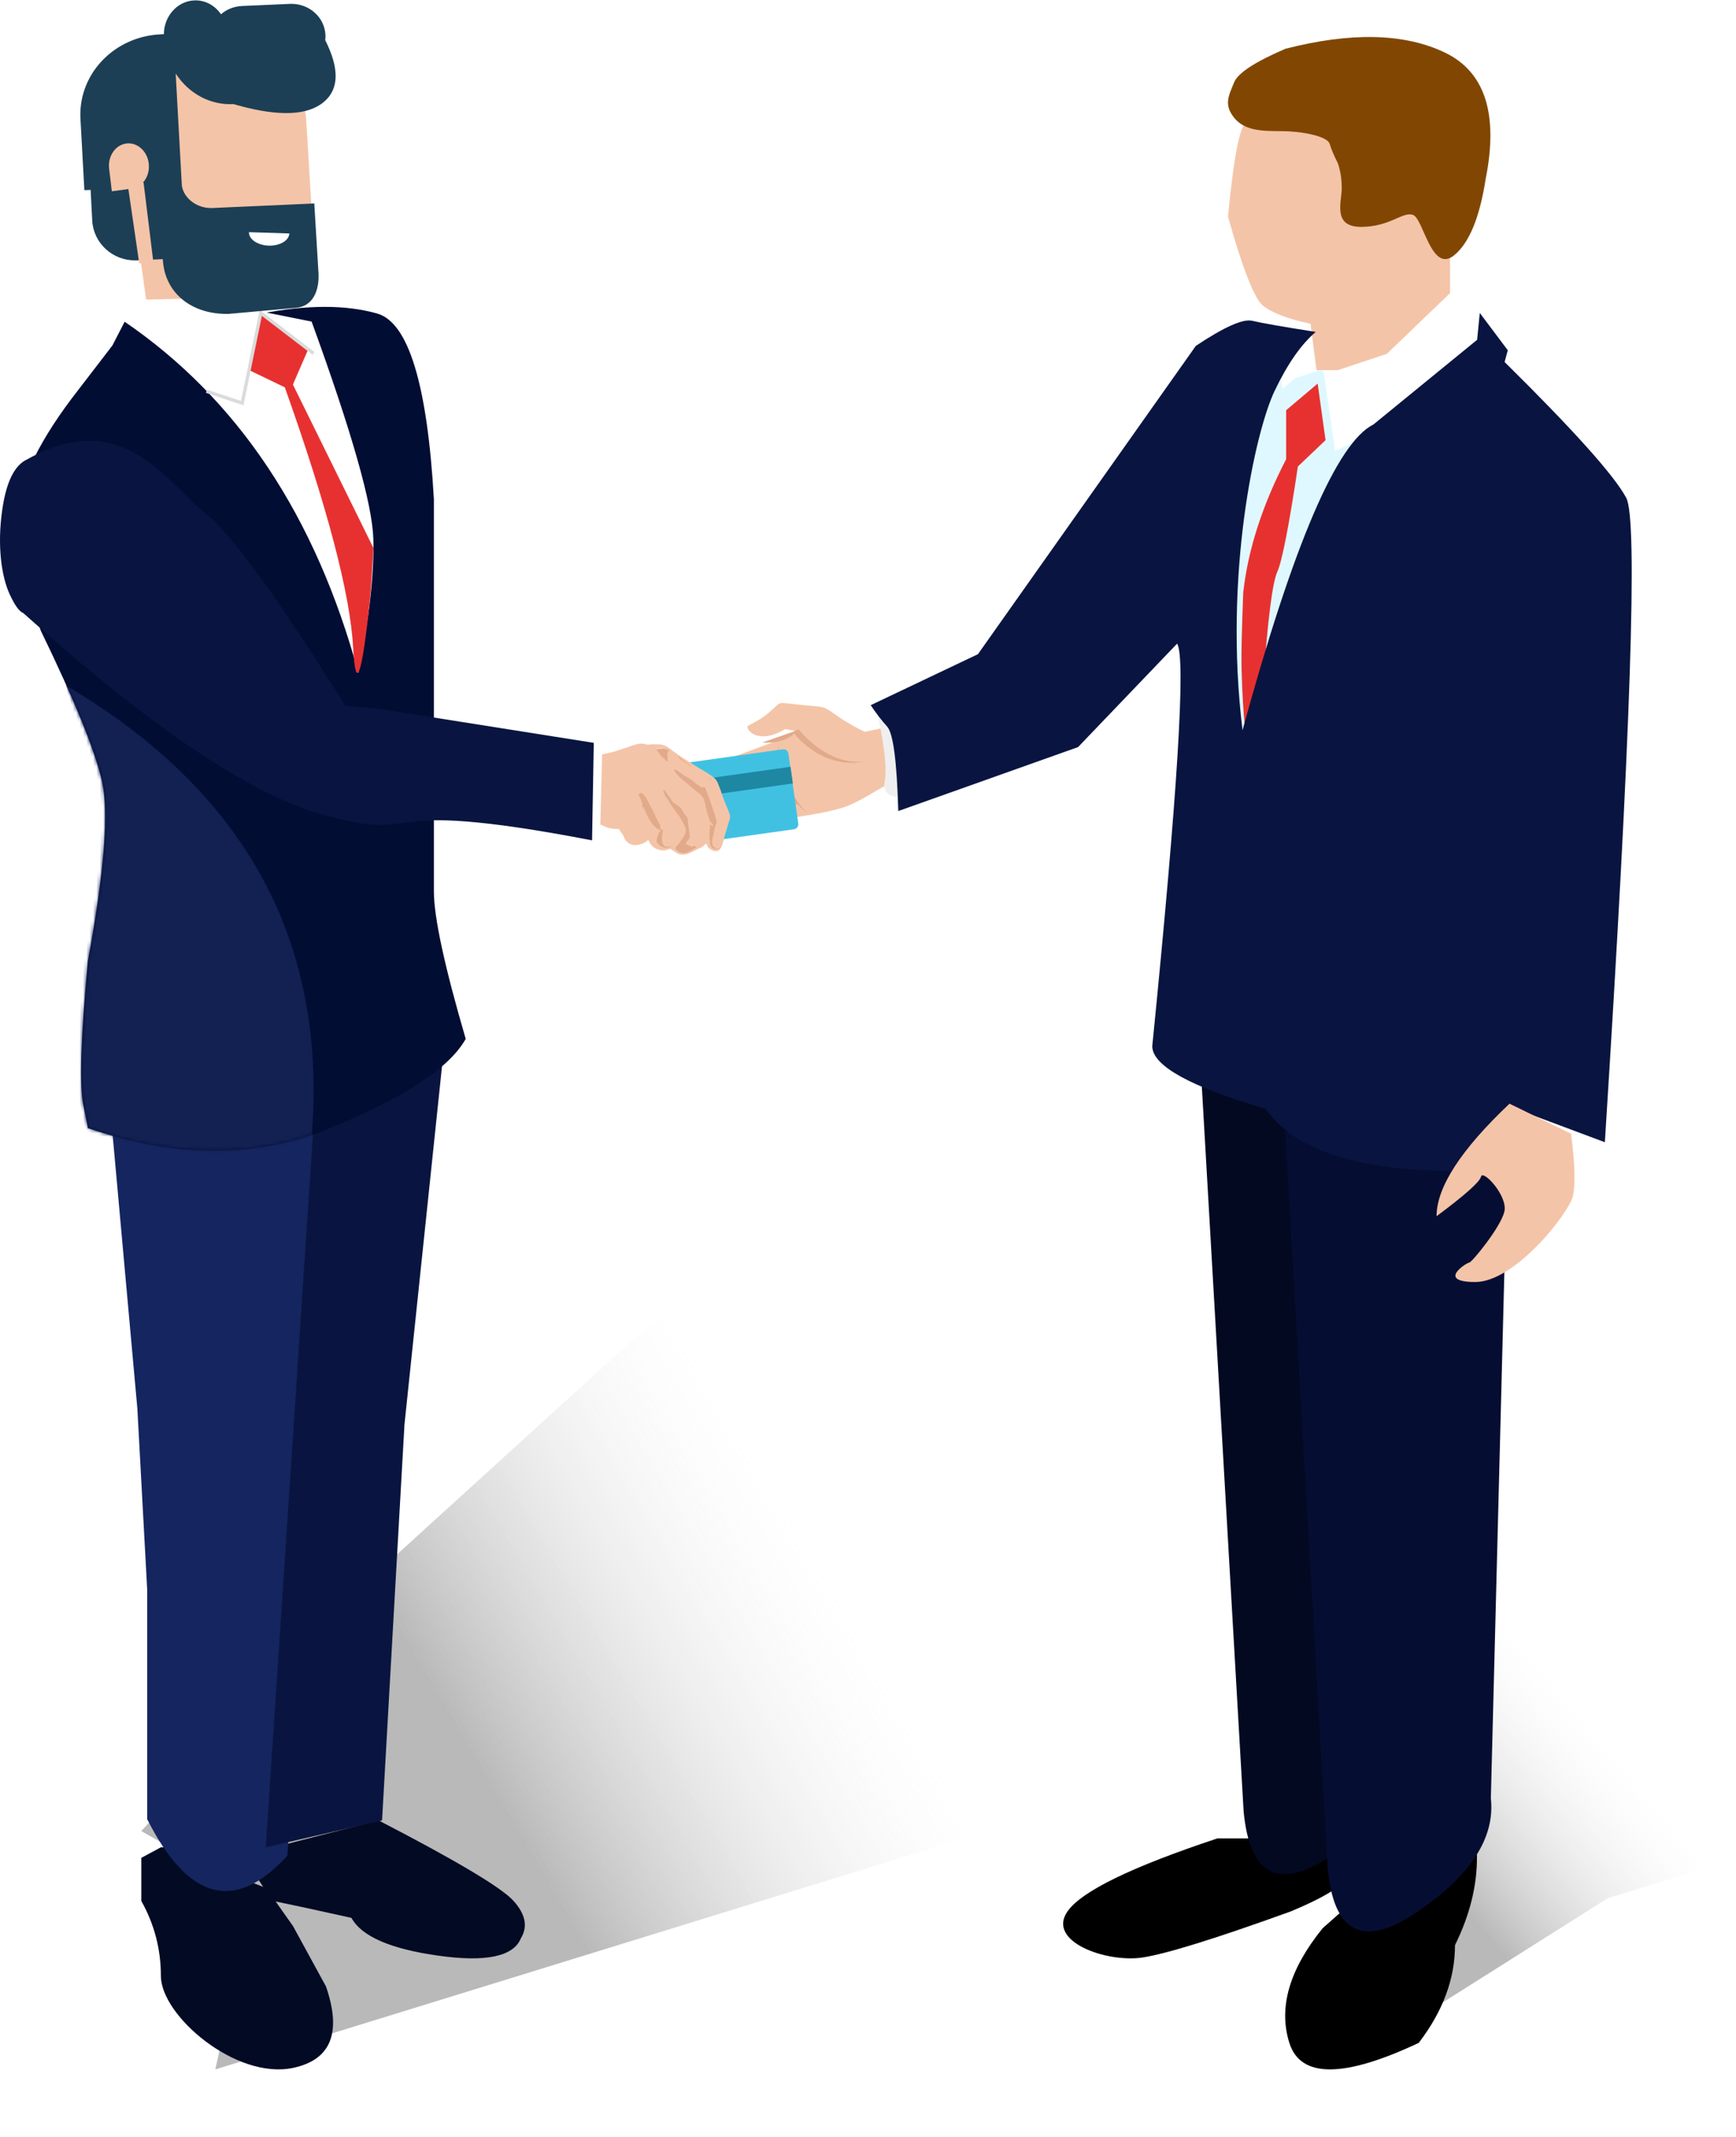 <?xml version="1.0" encoding="UTF-8"?>
<svg width="516px" height="635px" viewBox="0 0 516 635" version="1.1" xmlns="http://www.w3.org/2000/svg" xmlns:xlink="http://www.w3.org/1999/xlink">
    <title>top-customers</title>
    <defs>
        <polygon id="path-1" points="0 0.107 0.5 0.107 0.5 0.857 0 0.857"></polygon>
        <polygon id="path-3" points="0 0.072 0.562 0.072 0.562 0.893 0 0.893"></polygon>
        <linearGradient x1="47.785%" y1="41.074%" x2="19.133%" y2="62.906%" id="linearGradient-5">
            <stop stop-color="#D8D8D8" stop-opacity="0" offset="0%"></stop>
            <stop stop-color="#000000" stop-opacity="0.275" offset="100%"></stop>
        </linearGradient>
        <filter x="-15.9%" y="-17.4%" width="131.7%" height="134.9%" filterUnits="objectBoundingBox" id="filter-6">
            <feGaussianBlur stdDeviation="10" in="SourceGraphic"></feGaussianBlur>
        </filter>
        <linearGradient x1="47.785%" y1="45.509%" x2="19.133%" y2="56.494%" id="linearGradient-7">
            <stop stop-color="#D8D8D8" stop-opacity="0" offset="0%"></stop>
            <stop stop-color="#000000" stop-opacity="0.275" offset="100%"></stop>
        </linearGradient>
        <filter x="-7.0%" y="-10.9%" width="114.1%" height="121.8%" filterUnits="objectBoundingBox" id="filter-8">
            <feGaussianBlur stdDeviation="10" in="SourceGraphic"></feGaussianBlur>
        </filter>
        <path d="M20.935,245.954 C47.047,254.941 71.074,254.941 93.015,245.954 C114.956,236.967 128.373,228.136 133.264,219.462 C126.954,197.891 123.799,183.257 123.799,175.561 C123.799,167.865 123.799,159.735 123.799,151.172 L123.799,59.024 C121.841,24.897 116.221,6.518 106.938,3.887 C97.656,1.255 86.21,1.255 72.598,3.887 L40.459,0 L33.147,3.887 L28.242,13.389 L16.148,29.133 C5.383,43.479 0,55.419 0,64.952 C0,74.485 2.325,85.558 6.975,98.169 C17.066,118.963 23.133,133.916 25.177,143.03 C27.22,152.143 25.806,169.951 20.935,196.453 C18.854,218.958 18.402,233.132 19.577,238.976 C20.752,244.82 21.205,247.146 20.935,245.954 Z" id="path-9"></path>
    </defs>
    <g id="UI-DESKTOP" stroke="none" stroke-width="1" fill="none" fill-rule="evenodd">
        <g id="Illustrations" transform="translate(-158, -12416)">
            <g id="top-customers" transform="translate(158, 12411.33)">
                <g id="Group-10" transform="translate(247, 232.17) rotate(28) translate(-247, -232.17) translate(214, 201.67)">
                    <g id="Group-3" transform="translate(-0, 0)" fill="#F4C4A8">
                        <path d="M66,3.27418093e-11 L66,14.386 C57.978,21.41 51.846,26.18 51.259,26.766 C51.156,26.871 51.068,26.968 50.992,27.048 C49.234,29.022 46.919,33.737 43.66,37.992 C40.396,42.242 31.551,48.498 31.551,48.498 C31.551,48.498 20.661,58.549 17.969,60.475 C17.865,60.548 17.772,60.611 17.694,60.661 C16.581,61.358 15.674,60.861 15.259,60.24 C15.178,60.12 15.118,60 15.077,59.88 C15.02,59.715 15.002,59.555 15.025,59.422 C15.04,59.34 15.07,59.242 15.115,59.135 C15.206,58.922 15.352,58.659 15.546,58.359 C15.594,58.284 15.647,58.209 15.7,58.129 C15.755,58.052 15.81,57.971 15.868,57.889 L15.873,57.884 C15.992,57.716 16.123,57.541 16.266,57.359 C16.337,57.269 16.41,57.174 16.485,57.078 C16.561,56.983 16.639,56.888 16.717,56.788 C17.037,56.398 17.389,55.978 17.765,55.545 C18.029,55.237 18.309,54.922 18.596,54.599 C18.724,54.459 18.853,54.317 18.984,54.172 C19.064,54.082 19.145,53.994 19.228,53.904 C19.359,53.759 19.492,53.614 19.626,53.469 C20.24,52.803 20.875,52.131 21.502,51.475 C21.736,51.228 21.971,50.985 22.205,50.742 C22.872,50.052 23.52,49.394 24.106,48.799 C24.25,48.656 24.389,48.516 24.522,48.381 C25.313,47.585 25.973,46.93 26.408,46.502 C26.479,46.432 26.544,46.367 26.605,46.31 C26.693,46.22 26.766,46.15 26.824,46.095 C26.844,46.072 26.864,46.052 26.882,46.037 L26.955,45.964 L25.811,46.968 L13.4,57.841 C13.4,57.841 12.075,59.13 10.665,59.795 C9.809,60.2 8.92,60.375 8.275,59.895 C7.816,59.555 7.499,59.217 7.283,58.917 L7.283,58.915 C7.255,58.877 7.23,58.839 7.207,58.802 C7.061,58.579 6.968,58.377 6.907,58.199 C6.897,58.169 6.887,58.142 6.88,58.114 C6.872,58.087 6.864,58.059 6.859,58.034 C6.849,57.996 6.842,57.961 6.834,57.929 C6.834,57.921 6.832,57.914 6.832,57.906 C6.827,57.879 6.822,57.851 6.817,57.824 C6.809,57.761 6.804,57.706 6.804,57.664 C6.801,57.621 6.804,57.589 6.807,57.569 C6.809,57.554 6.809,57.546 6.809,57.546 C6.769,57.564 6.731,57.581 6.693,57.596 C4.285,58.632 3.306,56.923 3.024,55.905 C3.006,55.835 2.991,55.765 2.978,55.703 L2.978,55.693 C2.976,55.67 2.973,55.655 2.971,55.643 C2.943,55.48 2.943,55.312 2.968,55.142 C2.968,55.125 2.971,55.105 2.978,55.085 C2.981,55.057 2.986,55.03 2.993,55.002 C3.006,54.952 3.019,54.902 3.034,54.852 C3.049,54.8 3.066,54.75 3.084,54.697 C3.102,54.647 3.122,54.597 3.145,54.544 C3.165,54.494 3.19,54.444 3.213,54.394 C3.253,54.312 3.296,54.232 3.338,54.152 C3.361,54.112 3.386,54.072 3.412,54.032 C3.437,53.992 3.459,53.952 3.485,53.914 C3.507,53.877 3.532,53.837 3.56,53.799 C3.585,53.762 3.613,53.724 3.641,53.686 C3.666,53.651 3.694,53.614 3.719,53.579 C3.744,53.544 3.772,53.509 3.799,53.474 C3.888,53.356 3.981,53.246 4.071,53.144 C4.119,53.091 4.167,53.041 4.21,52.991 C4.474,52.701 4.691,52.506 4.731,52.468 L4.714,52.476 C4.714,52.476 5.094,52.098 5.734,51.465 C8.146,49.084 14.229,43.078 17.258,40.088 C17.314,40.033 17.369,39.978 17.425,39.926 C17.586,39.763 17.74,39.613 17.881,39.473 C18.007,39.351 18.122,39.233 18.231,39.128 L18.384,38.975 L18.646,38.718 L18.923,38.445 L19.009,38.36 C18.991,38.375 18.961,38.4 18.918,38.438 C17.999,39.215 11.693,44.576 6.756,49.049 C5.454,50.149 4.306,50.967 3.336,51.413 C2.172,51.945 1.266,51.945 0.664,51.26 C0.13,50.647 -0.016,49.979 0.001,49.394 C0.027,48.621 0.558,47.971 1.089,47.403 L4.656,43.556 L12.607,34.64 L18.986,27.484 L19.334,27.051 L19.684,26.616 L20.213,25.955 L20.215,25.953 L20.213,25.953 C18.48,26.543 15.898,27.334 15.898,27.334 C13.75,30.943 11.428,32.459 9.542,32.917 C7.008,33.532 5.255,32.241 5.744,31.543 C6.597,30.323 8.187,28.146 9.386,25.102 C10.587,22.063 10.368,21.398 11.725,20.772 C13.085,20.152 16.359,18.956 19.749,17.493 C22.472,16.317 23.127,16.094 25.479,16.342 C26.053,16.4 26.731,16.49 27.562,16.597 C30.723,17.01 34.495,17.012 36.203,16.985 L36.221,16.985 C36.787,16.977 37.122,16.965 37.122,16.965 L37.951,16.277 L37.953,16.275 L40.867,13.846 L54.402,3.27418093e-11 L66,3.27418093e-11 Z" id="Fill-1"></path>
                    </g>
                    <path d="M19.477,25.529 C19.477,25.529 19.477,25.529 19.477,25.529 L19.476,25.529 L19.475,25.529 L18.938,26.177 L18.232,27.03 L11.766,34.05 C14.101,33.014 17.504,30.943 18.954,27.312 C32.84,32.637 40.766,25.05 40.766,25.05 C31.635,31.082 19.51,25.544 19.477,25.529" id="Fill-4" fill="#E1AA8A"></path>
                    <path d="M45.125,12.958 L44.255,13.651 C44.255,13.651 46.906,14.615 48.255,16.958 C48.255,16.958 48.046,14.896 45.125,12.958" id="Fill-6" fill="#CC8A79"></path>
                    <path d="M33.627,46.332 C33.627,46.332 23.485,44.077 16.354,32.57 C16.354,32.57 17.327,35.05 19.604,37.925 L5.42,51.847 C5.42,51.847 3.4,53.599 3.648,55.002 C3.66,55.081 3.682,55.171 3.707,55.265 L20.272,38.736 C21.104,39.703 22.083,40.692 23.22,41.628 L7.487,56.896 C7.487,56.896 7.409,57.482 7.963,58.254 L24.169,42.367 C25.139,43.084 26.209,43.756 27.389,44.344 C27.389,44.344 27.683,44.506 28.189,44.738 L26.491,46.388 L27.635,45.391 C27.182,45.831 16.09,56.587 15.704,58.758 C15.663,58.984 15.751,59.29 15.939,59.57 C16.143,59.184 16.503,58.594 17.112,57.828 C18.164,56.507 28.111,46.737 29.591,45.285 C30.835,45.739 32.176,46.101 33.627,46.332" id="Fill-8" fill="#E1AA8A"></path>
                </g>
                <g id="Group-78" transform="translate(217.03, 241.666) rotate(-98) translate(-217.03, -241.666) translate(205.03, 222.635)">
                    <path d="M22.495,0 C23.327,0 24,0.686 24,1.534 L24,36.467 C24,37.314 23.327,38 22.495,38 L1.505,38 C0.673,38 3.63797881e-12,37.314 3.63797881e-12,36.467 L3.63797881e-12,1.534 C3.63797881e-12,0.686 0.673,0 1.505,0 L22.495,0 Z" id="Fill-7" fill="#41C1E2"></path>
                    <polygon id="Fill-9" fill="#1E87A2" points="13.531 38.062 18.531 38.062 18.531 0.062 13.531 0.062"></polygon>
                </g>
                <g id="Group-34" transform="translate(182.5, 242.17) scale(-1, 1) rotate(-90) translate(-182.5, -242.17) translate(166, 207.67)">
                    <path d="M5.54,23.41 C3.22,22.14 2.198,21.291 2.472,20.862 C5.375,16.33 11.332,14.407 11.572,14.113 C11.847,13.778 13.117,12.513 15.382,10.32 L19.849,9.287 L22.671,9.287 L24.983,9.704 L31.528,18.726 L31.636,27.953 L23.196,16.623 L20.654,20.862 L29.27,29.382 C26.758,31.944 25.502,33.332 25.502,33.548 C25.502,33.763 25.176,35.258 24.524,38.033 L21.5,39.152 L19.651,35.595 L16.475,37.701 C12.495,34.15 10.505,32.374 10.505,32.374 C10.505,32.374 8.327,30.536 3.973,26.859 L5.54,23.41 Z" id="Path-734" fill="#F4C4A8"></path>
                    <g id="Group-7" transform="translate(13, 65)">
                        <g id="Group-3" transform="translate(0, 0.036)">
                            <mask id="mask-2" fill="white">
                                <use xlink:href="#path-1"></use>
                            </mask>
                            <g id="Clip-2"></g>
                            <path d="M0.005,0.857 C0.002,0.671 -0.017,0.477 0.048,0.322 C0.187,0.445 0.345,0.355 0.479,0.543 C0.505,0.611 0.506,0.686 0.487,0.764 C0.326,0.795 0.166,0.827 0.005,0.857" id="Fill-1" fill="#F9E6D7" mask="url(#mask-2)"></path>
                        </g>
                        <g id="Group-6" transform="translate(0.438, 0)">
                            <mask id="mask-4" fill="white">
                                <use xlink:href="#path-3"></use>
                            </mask>
                            <g id="Clip-5"></g>
                            <path d="M0.002,0.8 C0.001,0.751 0,0.702 0,0.655 C0.175,0.232 0.361,0.2 0.559,0.53 C0.56,0.58 0.561,0.63 0.562,0.682 C0.375,0.72 0.188,0.76 0.002,0.8" id="Fill-4" fill="#FBF2EA" mask="url(#mask-4)"></path>
                        </g>
                    </g>
                    <g id="Group-10" fill="#F4C4A8">
                        <path d="M11.444,0 C11.985,0.074 12.489,0.261 12.991,0.468 L13.292,0.594 C15.11,1.358 16.934,2.106 18.814,2.696 L19.248,2.848 L20.107,3.188 C20.25,3.244 20.395,3.297 20.54,3.346 C21.082,3.527 21.605,3.743 22.081,4.068 C22.562,4.398 22.934,4.833 23.275,5.296 L23.609,5.765 C23.664,5.844 23.719,5.922 23.774,6.001 C24.163,6.556 24.519,7.133 24.864,7.718 L25.545,8.892 C26.152,9.941 26.819,10.952 27.466,11.973 L28.105,13 C29.171,14.761 30.377,16.411 31.62,18.034 C32.405,19.059 32.804,20.209 32.801,21.534 L32.803,21.882 L32.814,22.578 C32.819,23.158 32.804,23.737 32.686,24.314 C32.654,24.472 32.693,24.629 32.743,24.783 L32.816,25.012 C32.916,25.364 32.973,25.711 32.992,26.055 L33,26.356 C32.997,26.998 32.873,27.636 32.673,28.289 L32.415,29.08 L31.865,30.649 C31.776,30.911 31.69,31.175 31.611,31.441 L31.425,32.037 L30.83,33.816 C30.637,34.41 30.46,35.01 30.332,35.624 C30.18,36.353 30.016,37.079 29.847,37.804 L29.338,39.978 C29.002,41.429 28.684,42.883 28.456,44.359 C28.18,46.134 27.957,47.915 27.885,49.711 C27.855,50.451 27.858,51.192 27.873,51.933 L27.911,53.414 C27.913,53.487 27.919,53.563 27.942,53.633 C28.402,55.113 28.704,56.641 29.199,58.112 C29.509,59.033 29.886,59.929 30.166,60.862 C30.324,61.383 30.173,61.741 29.687,61.947 C29.572,61.996 29.575,62.06 29.58,62.158 C29.594,62.422 29.673,62.685 29.599,62.951 C29.568,62.975 29.534,62.984 29.499,62.987 L29.393,62.992 L27.4,63.151 L25.507,63.308 C25.518,63.416 25.528,63.524 25.535,63.632 C25.544,63.789 25.615,63.815 25.698,63.812 L25.828,63.798 L30.078,63.464 C30.046,63.519 30.001,63.531 29.953,63.533 L29.857,63.534 C28.012,63.677 26.17,63.844 24.323,63.956 C23.387,64.013 22.9,64.756 22.513,65.655 L22.371,65.999 L21.981,67.01 L21.853,67.316 L21.763,67.513 L21.669,67.704 C21.653,67.736 21.637,67.767 21.62,67.797 L21.518,67.976 L21.408,68.144 C21.39,68.172 21.37,68.198 21.351,68.225 L21.23,68.376 C20.417,69.318 19.045,69.422 16.04,67.061 L14.008,61.383 C14.061,60.281 14.184,59.183 14.196,58.084 C14.197,57.991 14.193,57.895 14.185,57.798 C14.094,59.098 14.015,60.399 13.94,61.7 L13.817,63.858 C13.797,64.123 13.763,64.208 13.585,64.247 L13.444,64.268 L12.012,64.384 L11.909,64.386 C11.828,64.38 11.809,64.343 11.81,64.229 L11.815,64.087 C11.853,63.333 11.887,62.579 11.933,61.826 L12.217,57.333 C12.263,56.56 12.35,55.792 12.449,55.026 L12.654,53.494 C12.754,52.745 12.811,51.993 12.787,51.237 C12.783,51.081 12.774,50.912 12.824,50.77 C12.924,50.483 12.855,50.261 12.71,50.035 L12.644,49.937 C11.873,48.864 11.397,47.648 10.95,46.412 L10.652,45.588 C10.122,44.121 9.799,42.608 9.492,41.087 C9.445,40.858 9.412,40.622 9.399,40.387 L9.394,40.153 C9.4,39.603 9.24,39.114 9.004,38.63 C8.562,37.727 8.135,36.815 7.886,35.827 C7.668,34.963 7.621,34.081 7.616,33.195 C7.616,33.056 7.593,32.977 7.47,32.912 C6.86,32.587 6.299,32.179 5.75,31.756 C5.618,31.654 5.483,31.577 5.322,31.548 C4.053,31.314 2.674,29.633 2.845,27.943 C2.969,26.698 3.345,25.607 4.077,24.656 L4.268,24.421 C4.367,24.305 4.348,24.265 4.278,24.231 L4.193,24.196 C2.798,23.643 1.867,22.62 1.446,21.139 C1.165,20.151 1.173,19.158 1.643,18.208 C1.774,17.942 1.679,17.683 1.531,17.451 L0.801,16.339 C0.681,16.152 0.564,15.964 0.451,15.773 C0.179,15.31 0.039,14.82 0.007,14.315 L0,14.075 C0.001,13.793 0.033,13.506 0.094,13.217 C0.211,12.658 0.407,12.135 0.656,11.627 L0.812,11.324 C1.308,10.399 1.732,9.432 2.201,8.492 C2.39,8.113 2.661,7.8 2.948,7.491 L3.296,7.119 L2.78,6.846 C2.693,6.802 2.607,6.76 2.519,6.722 C2.248,6.603 2.024,6.424 1.85,6.188 C1.394,5.566 0.98,4.92 1.049,4.085 C1.093,3.55 1.3,3.112 1.806,2.884 C1.937,2.869 2.046,2.815 2.121,2.697 C2.703,2.377 3.319,2.166 3.953,2.003 L4.272,1.926 C5.024,1.751 5.767,1.538 6.507,1.317 L7.988,0.872 C8.736,0.65 9.475,0.391 10.23,0.19 L10.799,0.052 L11.444,0 Z M12.061,0.921 C11.503,0.796 10.944,0.781 10.382,0.83 L10.101,0.859 C10.04,0.867 9.977,0.875 9.92,0.905 C9.371,1.196 8.787,1.377 8.197,1.539 L7.489,1.73 L5.545,2.285 C4.75,2.512 3.956,2.746 3.173,3.018 C2.442,3.111 2.051,3.595 2.103,4.359 C2.131,4.766 2.199,5.17 2.426,5.513 C2.755,6.007 3.409,3.587 3.953,3.66 C4.897,3.787 7.379,3.218 9.069,3.261 C10.471,3.297 12.077,3.933 12.449,4.085 C12.952,4.29 14.082,4.835 14.605,4.978 C15.72,5.287 15.991,5.939 17.12,6.188 C17.545,6.281 18.189,7.459 18.527,7.718 L18.863,7.978 C19.295,8.31 18.535,9.564 18.863,10 L19.026,10.218 C19.35,10.657 19.667,11.103 20.021,11.516 C20.561,12.146 21.089,12.785 21.613,13.429 L23.177,15.367 C23.451,15.707 23.759,16.011 24.11,16.268 L24.22,16.343 C24.293,16.401 24.344,16.478 24.238,16.607 C24.18,16.619 24.132,16.598 24.086,16.571 L24.039,16.544 C23.232,16.058 22.48,15.486 21.735,14.905 C20.554,13.984 19.521,12.908 18.523,11.795 L17.674,10.834 C17.533,10.673 17.392,10.513 17.251,10.352 C17.062,10.137 16.851,9.962 16.609,9.822 C16.275,9.629 15.946,9.657 15.621,9.845 C15.272,10.048 15.018,10.354 14.774,10.673 L14.714,10.764 C14.674,10.826 14.626,10.879 14.537,10.853 C14.42,10.819 14.396,10.69 14.377,10.584 C14.265,9.987 14.459,9.48 14.817,9.024 L14.907,8.937 C14.922,8.922 14.934,8.905 14.942,8.884 L14.899,8.867 L14.751,8.825 L14.529,8.776 L14.24,8.72 L13.697,8.624 L12.808,8.482 L11.784,8.33 L10.125,8.103 L8.757,7.934 L7.756,7.822 L7.098,7.758 C7.03,7.752 6.965,7.746 6.901,7.741 C6.263,7.655 5.646,7.713 5.061,8.009 C4.843,8.132 4.604,8.206 4.385,8.329 C3.723,8.699 3.402,9.248 3.433,9.993 L3.446,10.168 C3.492,10.59 2.846,11.07 2.764,10.795 L2.736,10.697 C2.719,10.649 2.694,10.608 2.641,10.596 C2.572,10.581 2.54,10.625 2.516,10.676 L2.48,10.75 C2.388,10.913 1.991,11.654 1.29,12.974 C0.957,13.593 6.003,11.423 9.121,11.973 C11.133,12.329 11.508,15.45 11.911,15.717 C12.234,15.931 12.485,16.233 12.792,16.472 C13.639,17.129 14.523,17.729 15.41,18.325 C16.326,18.941 17.215,19.603 18.183,20.134 L18.406,20.248 C18.443,20.268 18.479,20.289 18.513,20.313 C18.569,20.351 18.614,20.4 18.527,20.458 C17.948,20.406 17.392,20.252 16.875,19.981 C15.853,19.446 14.849,18.875 13.861,18.275 C13.478,18.043 13.085,17.828 12.69,17.62 L11.499,17.003 C11.26,16.879 11.023,16.755 10.813,16.582 C10.725,16.508 10.626,16.463 10.523,16.425 C5.77,16.884 3.296,17.274 3.104,17.596 C2.321,19.024 2.269,20.363 3.212,21.682 C3.381,21.919 3.588,22.128 3.809,22.31 C4.112,22.56 4.489,22.615 4.847,22.512 L5.139,22.434 L5.726,22.291 C6.018,22.215 6.308,22.127 6.584,21.992 C6.706,21.933 6.82,21.877 6.92,21.78 C7.082,21.623 7.258,21.479 7.481,21.423 C7.631,21.385 7.766,21.395 7.813,21.593 C7.96,22.215 8.308,22.716 8.745,23.141 C9.42,23.797 10.147,24.386 10.969,24.841 L11.907,25.364 C12.221,25.536 12.538,25.703 12.861,25.858 C13.231,26.035 13.617,26.166 13.999,26.309 L14.423,26.474 L14.517,26.506 C14.591,26.539 14.646,26.591 14.605,26.722 C14.545,26.913 14.405,26.93 14.239,26.884 C13.905,26.792 13.59,26.633 13.245,26.583 C13,26.511 12.758,26.43 12.519,26.341 L12.164,26.201 C11.148,25.784 10.111,25.436 9.069,25.098 C8.9,25.043 8.733,24.979 8.572,24.901 C7.583,24.427 6.104,24.697 5.331,25.49 L5.224,25.619 L5.033,25.898 C4.966,25.988 4.892,26.072 4.795,26.135 C4.663,26.213 4.565,26.321 4.494,26.447 C4.481,26.576 4.497,26.704 4.55,26.833 L4.598,26.929 C4.656,27.034 4.688,27.149 4.713,27.26 L4.736,27.366 L4.753,27.246 C4.789,27.045 4.866,26.853 5.019,26.697 C5.163,26.547 5.302,26.552 5.401,26.73 C5.722,27.312 6.195,27.727 6.692,28.114 L7.12,28.443 C7.192,28.498 7.263,28.553 7.333,28.608 C7.391,28.654 7.56,28.486 7.77,28.239 L8.107,27.826 L8.454,27.395 C8.713,27.079 8.934,26.837 9.004,26.884 C9.438,27.175 9.767,27.66 10.069,28.188 L10.623,29.194 C11.034,29.916 11.486,30.544 12.186,30.69 C12.595,30.775 12.967,30.919 13.311,31.168 C14.53,32.054 15.909,32.59 17.29,33.136 C18.024,33.425 18.721,33.451 19.472,33.268 C19.869,33.171 20.209,33.024 20.511,32.753 C20.925,32.383 21.315,31.987 21.649,31.539 C22.054,30.996 22.235,30.382 22.165,29.689 L22.147,29.491 L22.142,29.345 C22.146,29.181 22.2,29.139 22.361,29.165 L22.503,29.196 L22.691,29.246 C22.943,29.317 22.955,29.273 22.882,29.181 L22.802,29.092 L22.649,28.933 C22.48,28.749 22.36,28.56 22.735,28.555 C23.314,28.548 23.9,28.489 24.466,28.362 C25.033,28.235 25.418,27.619 25.38,27.015 C25.326,26.165 25.002,25.426 24.56,24.737 L24.408,24.509 C24.324,24.387 24.237,24.264 24.173,24.129 C24.075,23.924 24.104,23.855 24.323,23.827 C24.785,23.769 25.246,23.743 25.711,23.818 C26.093,23.879 26.477,23.905 26.864,23.895 L27.154,23.88 C27.311,23.869 27.499,23.87 27.705,23.878 L28.138,23.902 L28.834,23.946 C29.618,23.991 30.393,23.993 30.728,23.719 L30.478,23.332 L30.399,23.178 C30.281,22.684 30.038,22.25 29.788,21.819 L29.697,21.673 C29.654,21.599 29.621,21.52 29.631,21.424 C29.701,21.319 29.765,21.338 29.823,21.379 L29.918,21.457 C30.226,21.663 30.527,21.878 30.813,22.116 L31.093,22.362 C31.338,22.589 31.395,22.58 31.473,22.252 C31.724,21.196 31.706,20.163 31.272,19.174 L31.164,18.947 C31.101,18.824 31.057,18.695 31.011,18.566 L30.369,17.557 C30.153,17.223 29.932,16.892 29.695,16.573 C29.634,16.49 29.568,16.411 29.512,16.325 L29.436,16.191 C29.328,15.976 29.194,15.781 29.039,15.605 C28.183,14.638 27.425,13.593 26.7,12.522 L26.295,11.921 C26.241,11.817 26.17,11.726 26.088,11.644 C25.256,10.46 24.465,9.247 23.693,8.02 L23.37,7.491 L22.743,6.42 C22.622,6.216 22.514,6.006 22.431,5.78 C22.229,5.224 21.594,5.001 21.154,5.419 C21.024,5.543 20.875,5.645 20.748,5.775 L20.677,5.848 C20.638,5.881 20.596,5.902 20.546,5.876 C20.455,5.828 20.476,5.717 20.487,5.625 C20.514,5.405 18.812,5.192 18.863,4.978 C18.976,4.504 20.418,3.939 19.954,3.881 C19.398,3.813 18.889,3.619 18.391,3.383 L18.144,3.261 C17.945,3.162 17.746,3.066 17.539,2.99 L17.33,2.922 C16.925,2.806 16.539,2.642 16.158,2.467 L15.397,2.113 C15.269,2.056 15.141,2 15.012,1.947 L14.183,1.61 C13.49,1.336 12.791,1.083 12.061,0.921 Z M25.729,26.892 C25.628,26.965 25.607,27.047 25.644,27.159 C25.657,27.199 25.714,27.271 25.804,27.367 L25.962,27.529 L26.271,27.825 L27.594,29.046 L26.938,28.213 L26.198,27.266 L26.052,27.087 L25.899,26.912 C25.858,26.865 25.814,26.831 25.729,26.892 Z" id="Shape"></path>
                    </g>
                    <g id="Group-33" transform="translate(0.5, 0.5)">
                        <path d="M29.684,22.981 C29.591,23.532 29.1,23.878 28.582,23.951 C27.888,24.048 27.199,23.948 26.51,23.875 C26.141,23.835 25.783,23.92 25.394,23.923 C25.51,24.255 25.729,24.495 25.9,24.76 C26.344,25.447 26.649,26.179 26.677,27.009 C26.694,27.532 26.184,28.187 25.654,28.274 C25.153,28.355 24.644,28.391 24.14,28.437 C23.641,28.481 23.132,28.371 22.638,28.253 C22.222,28.153 21.807,28.045 21.398,27.924 C21.177,27.859 21.132,27.926 21.165,28.134 C21.247,28.676 21.199,29.2 20.953,29.703 C20.78,30.056 20.53,30.346 20.266,30.624 C20.027,30.874 19.767,31.107 19.518,31.348 C19.139,31.719 18.67,31.816 18.184,31.879 C18.015,31.902 17.853,31.944 17.688,31.978 C17.357,32.045 17.057,31.946 16.749,31.84 C15.51,31.41 14.271,30.98 13.14,30.301 C12.834,30.116 12.536,29.922 12.243,29.72 C11.994,29.548 11.717,29.458 11.428,29.397 C10.424,29.182 9.426,28.947 8.483,28.528 C7.697,28.178 6.971,27.731 6.285,27.213 C5.793,26.841 5.312,26.459 4.886,26.009 C4.767,25.883 4.683,25.736 4.614,25.582 C4.526,25.388 4.434,25.419 4.318,25.549 C4.115,25.775 4.06,26.049 4.057,26.411 C3.81,25.802 3.495,25.273 3.891,24.675 C4.164,24.467 4.282,24.13 4.555,23.911 C4.934,23.606 5.351,23.426 5.823,23.33 C6.121,23.268 6.421,23.248 6.721,23.21 C6.989,23.177 7.245,23.224 7.477,23.337 C8.258,23.722 9.111,23.894 9.92,24.196 C10.72,24.495 11.52,24.793 12.321,25.089 C12.353,25.101 12.391,25.093 12.427,25.094 C12.837,25.244 13.244,25.4 13.662,25.528 C13.73,25.549 13.798,25.601 13.867,25.575 C14.385,25.384 14.847,25.613 15.32,25.761 C15.962,25.961 16.565,26.256 17.169,26.547 C17.358,26.639 17.476,26.649 17.557,26.423 C17.609,26.278 17.726,26.173 17.726,25.986 C17.725,25.664 17.577,25.468 17.347,25.269 C16.63,24.648 15.812,24.196 14.975,23.768 C13.598,23.064 12.229,22.342 10.833,21.676 C9.994,21.274 9.151,20.884 8.34,20.426 C8.235,20.366 8.127,20.342 8.006,20.364 C7.491,20.458 7.108,20.243 6.86,19.809 C6.722,19.569 6.571,19.523 6.317,19.584 C5.533,19.771 4.737,19.859 3.928,19.829 C3.305,19.807 2.758,19.58 2.25,19.254 C1.842,18.992 1.794,18.546 1.792,18.109 C1.791,17.887 1.821,17.665 1.818,17.44 C1.814,17.049 2.02,16.722 2.176,16.382 C2.594,15.684 3.175,15.159 3.879,14.762 C4.126,14.623 4.356,14.459 4.644,14.398 C4.974,14.327 5.091,14.368 5.226,14.678 C5.265,14.768 5.306,14.858 5.358,14.977 C5.463,14.827 5.563,14.7 5.646,14.564 C5.886,14.169 6.246,14.069 6.678,14.112 C7.408,14.184 8.073,14.451 8.727,14.767 C9.084,14.94 9.434,15.127 9.804,15.281 C10.232,15.458 10.613,15.756 11.04,15.959 C12.666,16.733 14.194,17.691 15.785,18.531 C16.401,18.856 17.059,19.033 17.732,19.174 C18.035,19.146 18.33,19.231 18.671,19.266 C18.513,19.034 18.378,18.837 18.171,18.71 C17.31,18.179 16.595,17.434 15.701,16.956 C15.059,16.612 14.688,16.042 14.282,15.491 C14.027,15.145 13.768,14.801 13.528,14.445 C13.344,14.173 13.122,13.952 12.816,13.813 C12.004,13.445 11.273,12.948 10.583,12.387 C10.438,12.269 10.276,12.219 10.094,12.193 C8.971,12.034 7.839,11.943 6.719,11.748 C6.145,11.649 5.557,11.537 4.962,11.591 C4.581,11.626 4.236,11.726 3.945,12.01 C3.676,12.271 3.342,12.455 3.015,12.64 C2.77,12.779 2.698,12.768 2.562,12.521 C2.252,11.955 1.991,11.364 1.771,10.757 C1.736,10.657 1.127,10.982 1.225,10.896 C1.319,10.812 1.656,10.018 1.771,10.049 C1.823,10.063 1.771,9.603 1.818,9.627 C1.856,9.696 1.751,9.732 1.818,9.713 C1.915,9.686 2.109,9.049 2.122,8.985 C2.244,8.384 2.444,9.201 2.494,8.599 C2.537,8.076 2.871,7.751 3.263,7.47 C3.533,7.276 3.836,7.148 4.15,7.047 C4.778,6.876 5.407,6.71 6.068,6.79 C6.751,6.715 7.414,6.876 8.08,6.975 C9.521,7.191 10.967,7.358 12.411,7.549 C13.041,7.633 13.679,7.685 14.337,7.895 C14.007,8.104 14.922,8.013 14.808,8.374 C15.112,7.944 14.358,9.046 14.808,8.802 C15.144,8.62 15.474,8.604 15.827,8.781 C16.223,8.981 16.484,9.32 16.779,9.627 C17.513,10.39 18.199,11.198 18.957,11.943 C20.283,13.245 21.73,14.375 23.318,15.33 C23.371,15.362 23.421,15.4 23.473,15.434 C23.804,15.502 24.08,15.68 24.349,15.871 C24.4,15.908 24.442,15.956 24.49,15.996 C24.539,16.037 24.594,16.081 24.658,16.044 C24.742,15.997 24.707,15.918 24.686,15.851 C24.606,15.594 24.502,15.346 24.345,15.123 C23.872,14.448 23.384,13.783 22.932,13.092 C22.589,12.567 22.251,12.038 22.01,11.455 C21.95,11.312 21.864,11.189 21.76,11.076 C21.303,10.582 20.88,10.06 20.458,9.536 C20.373,9.432 20.293,9.324 20.226,9.207 C20.093,8.976 19.964,8.756 19.729,8.592 C19.45,8.396 19.419,8.062 19.43,7.739 C19.453,7.06 19.449,7.071 18.833,6.825 C18.003,6.492 17.158,6.195 16.37,5.764 C16.21,5.676 16.042,5.621 15.86,5.615 C15.769,5.613 15.678,5.599 15.599,5.556 C14.886,5.164 14.087,5.01 13.327,4.751 C12.065,4.32 10.786,3.943 9.508,3.564 C9.345,3.516 9.197,3.523 9.04,3.586 C8.038,3.987 7.002,4.254 5.933,4.392 C5.541,4.443 5.172,4.593 4.79,4.687 C4.18,4.835 3.568,4.954 2.934,4.887 C2.217,4.812 1.688,4.455 1.385,3.8 C1.208,3.421 1.15,3.013 1.426,2.652 C1.633,2.383 1.951,2.267 2.268,2.171 C2.826,2.052 3.342,1.8 3.893,1.654 C5.163,1.318 6.429,0.966 7.695,0.616 C8.131,0.496 8.553,0.342 8.968,0.152 C9.37,-0.032 9.825,-0.003 10.26,0.009 C11.356,0.039 12.363,0.428 13.377,0.799 C14.108,1.067 14.798,1.43 15.525,1.696 C16.513,2.058 17.477,2.477 18.459,2.854 C18.648,2.926 18.846,2.976 19.056,2.981 C19.318,2.988 19.552,3.076 19.674,3.334 C19.735,3.462 19.898,3.476 19.942,3.648 C19.998,3.866 19.947,4.051 19.899,4.247 C19.84,4.488 19.775,4.727 19.752,5.043 C19.972,4.812 20.176,4.661 20.366,4.494 C20.841,4.073 21.511,4.325 21.716,4.84 C21.996,5.546 22.425,6.165 22.825,6.798 C23.449,7.787 24.125,8.744 24.781,9.713 C24.991,10.023 25.206,10.33 25.419,10.639 C25.49,10.717 25.525,10.82 25.6,10.896 C26.192,11.832 26.862,12.713 27.508,13.611 C27.879,14.124 28.28,14.616 28.77,15.026 C29.122,15.518 29.504,15.995 29.813,16.513 C29.981,16.796 30.256,17.004 30.348,17.333 C30.449,17.767 30.343,17.966 29.925,18.098 C29.463,18.244 28.987,18.169 28.517,18.163 C28.162,18.159 27.806,18.148 27.45,18.131 C27.381,18.128 27.291,18.119 27.26,18.194 C27.225,18.279 27.315,18.318 27.366,18.358 C27.893,18.777 28.305,19.308 28.764,19.793 C28.857,19.89 28.926,20.005 28.948,20.143 C29.143,20.577 29.445,20.955 29.618,21.403 C29.67,21.535 29.727,21.665 29.724,21.809 C29.749,22.201 29.753,22.583 29.684,22.981 Z" id="Fill-15" fill="#F4C4A8"></path>
                        <path d="M2.268,2.171 C2.12,2.25 1.972,2.328 1.826,2.408 C1.258,2.721 1.2,3.095 1.416,3.681 C1.676,4.39 2.229,4.753 2.989,4.82 C3.743,4.887 4.462,4.719 5.166,4.509 C5.614,4.375 6.067,4.302 6.52,4.225 C7.393,4.078 8.234,3.833 9.052,3.5 C9.202,3.44 9.334,3.433 9.487,3.48 C10.754,3.876 12.028,4.25 13.288,4.668 C14.064,4.925 14.838,5.196 15.61,5.458 C16.885,5.889 18.063,6.553 19.352,6.931 C19.52,6.981 19.554,7.052 19.533,7.219 C19.502,7.456 19.503,7.699 19.508,7.939 C19.515,8.277 19.648,8.544 19.98,8.681 C20.019,8.697 20.071,8.724 20.083,8.758 C20.331,9.423 20.845,9.896 21.286,10.418 C21.706,10.916 22.083,11.425 22.372,12.022 C22.757,12.818 23.305,13.523 23.811,14.25 C24.165,14.761 24.601,15.225 24.763,15.853 C24.789,15.954 24.869,16.065 24.74,16.134 C24.627,16.193 24.526,16.15 24.437,16.045 C24.18,15.743 23.781,15.661 23.474,15.434 C23.56,15.347 23.471,15.301 23.421,15.268 C22.487,14.648 21.892,13.704 21.186,12.872 C20.235,11.753 19.234,10.674 18.346,9.501 C17.926,8.945 17.499,8.396 16.957,7.95 C16.347,7.449 15.675,7.112 14.887,6.967 C13.422,6.697 11.981,6.311 10.557,5.884 C9.914,5.69 9.291,5.364 8.752,4.919 C8.54,4.744 8.306,4.596 8.084,4.368 C8.008,4.665 8.143,4.872 8.266,5.08 C8.327,5.183 8.497,5.268 8.442,5.38 C8.389,5.483 8.213,5.434 8.092,5.444 C7.441,5.498 6.79,5.546 6.14,5.597 C5.259,5.667 4.383,5.592 3.509,5.508 C3.192,5.477 2.872,5.478 2.559,5.395 C1.559,5.131 1.288,4.605 1.149,3.735 C1.099,3.418 1.122,3.106 1.259,2.816 C1.458,2.392 1.832,2.229 2.268,2.171" id="Fill-17" fill="#E1AA8A"></path>
                        <path d="M2.261,10.488 C2.226,10.482 2.191,10.477 2.155,10.471 C1.798,10.41 1.736,10.47 1.857,10.796 C2.08,11.391 2.342,11.969 2.639,12.531 C2.724,12.691 2.801,12.7 2.948,12.606 C3.338,12.355 3.726,12.109 4.082,11.802 C4.436,11.497 4.917,11.458 5.357,11.51 C6.996,11.702 8.625,11.975 10.269,12.141 C10.526,12.167 10.7,12.365 10.874,12.516 C11.494,13.057 12.206,13.445 12.936,13.796 C13.341,13.991 13.529,14.352 13.774,14.673 C14.197,15.226 14.599,15.795 15.015,16.354 C15.279,16.711 15.703,16.853 16.053,17.086 C16.59,17.442 17.074,17.864 17.597,18.236 C17.756,18.35 17.913,18.469 18.085,18.563 C18.407,18.74 18.595,19.039 18.801,19.339 C18.439,19.279 18.075,19.295 17.732,19.174 C17.465,18.948 17.13,18.84 16.837,18.657 C15.566,17.868 14.324,17.034 13.081,16.201 C12.601,15.879 12.099,15.573 11.678,15.182 C10.825,14.391 9.785,13.92 8.791,13.368 C8.433,13.169 8.046,13.023 7.685,12.83 C7.084,12.506 6.484,12.611 5.869,12.775 C5.059,12.992 4.443,13.532 3.786,14.002 C3.089,14.5 2.411,15.022 1.763,15.585 C1.507,15.807 1.313,15.798 0.996,15.536 C0.452,15.088 0.123,14.516 0.037,13.801 C-0.042,13.155 -0.011,12.526 0.3,11.945 C0.726,11.149 1.176,10.367 1.609,9.577 C1.692,9.426 1.765,9.461 1.844,9.566 C1.881,9.615 1.916,9.673 1.928,9.731 C1.983,10.01 2.118,10.25 2.261,10.488" id="Fill-19" fill="#E1AA8A"></path>
                        <path d="M2.176,16.382 C2.17,16.417 2.174,16.458 2.157,16.486 C1.815,17.025 1.882,17.646 1.857,18.232 C1.843,18.573 1.916,18.983 2.277,19.197 C2.801,19.506 3.344,19.746 3.977,19.76 C4.858,19.781 5.716,19.671 6.565,19.452 C6.716,19.413 6.773,19.515 6.826,19.622 C6.953,19.875 7.109,20.092 7.375,20.221 C7.559,20.311 7.753,20.37 7.942,20.303 C8.13,20.235 8.265,20.299 8.416,20.385 C9.632,21.084 10.932,21.613 12.175,22.259 C13.401,22.896 14.625,23.538 15.861,24.158 C16.532,24.495 17.088,24.981 17.659,25.453 C17.756,25.533 17.818,25.609 17.77,25.75 C17.747,25.82 17.755,25.92 17.789,25.985 C17.856,26.117 17.808,26.202 17.724,26.296 C17.671,26.356 17.606,26.422 17.592,26.495 C17.542,26.767 17.437,26.757 17.21,26.643 C16.46,26.266 15.693,25.92 14.885,25.689 C14.56,25.596 14.221,25.448 13.882,25.669 C13.858,25.684 13.808,25.679 13.78,25.665 C13.343,25.443 12.851,25.35 12.427,25.094 C12.732,25.124 13.002,25.277 13.296,25.346 C13.374,25.364 13.452,25.385 13.526,25.414 C13.667,25.469 13.699,25.354 13.741,25.273 C13.816,25.131 13.672,25.157 13.615,25.139 C12.298,24.723 11.069,24.11 9.881,23.416 C8.946,22.871 8.081,22.213 7.395,21.367 C7.164,21.082 6.937,20.742 6.897,20.342 C6.881,20.185 6.796,20.174 6.677,20.193 C6.473,20.225 6.292,20.339 6.172,20.478 C5.913,20.781 5.546,20.822 5.216,20.952 C4.802,21.116 4.357,21.167 3.929,21.29 C3.608,21.382 3.226,21.34 2.96,21.125 C2.171,20.487 1.603,19.68 1.556,18.636 C1.521,17.838 1.688,17.055 2.176,16.382" id="Fill-21" fill="#E1AA8A"></path>
                        <path d="M28.948,20.143 C28.422,19.491 27.87,18.865 27.223,18.331 C27.171,18.288 27.081,18.254 27.105,18.17 C27.125,18.095 27.222,18.075 27.281,18.072 C27.536,18.058 27.793,18.053 28.049,18.067 C28.58,18.095 29.111,18.131 29.642,18.091 C29.822,18.076 29.995,18.027 30.144,17.928 C30.357,17.786 30.389,17.569 30.348,17.333 C30.689,18.029 31.018,18.73 30.999,19.532 C30.987,20.064 30.985,20.6 30.799,21.113 C30.7,21.383 30.664,21.399 30.445,21.201 C30.013,20.811 29.543,20.476 29.057,20.16 C29.024,20.138 28.994,20.086 28.948,20.143" id="Fill-23" fill="#E1AA8A"></path>
                        <path d="M28.77,15.026 C28.125,14.66 27.751,14.04 27.334,13.466 C26.778,12.701 26.202,11.949 25.717,11.134 C25.672,11.059 25.639,10.975 25.6,10.895 C25.9,11.179 26.088,11.546 26.322,11.877 C26.922,12.728 27.567,13.54 28.262,14.315 C28.456,14.532 28.643,14.758 28.77,15.026" id="Fill-25" fill="#F0A15F"></path>
                        <path d="M25.6,10.896 C25.488,10.847 25.445,10.749 25.419,10.639 C25.531,10.688 25.573,10.786 25.6,10.896" id="Fill-29" fill="#F0A15F"></path>
                    </g>
                </g>
                <polygon id="Path-212" fill="url(#linearGradient-5)" filter="url(#filter-6)" points="403.668 615.67 477.809 568.831 571 540.191 489.901 465.433 473.627 443.67 382 543.532 414.892 562.769"></polygon>
                <polygon id="Path-212-Copy" fill="url(#linearGradient-7)" filter="url(#filter-8)" points="64.008 619.67 373.345 524.203 468 496.087 385.627 422.701 251.995 344.67 111.203 472.816 42 548.855 75.408 567.739"></polygon>
                <path d="M84.52,552.867 L112.515,545.67 C135.663,557.651 149.028,565.616 152.609,569.565 C156.19,573.514 156.935,577.215 154.844,580.667 C152.655,586.13 144.463,587.864 130.268,585.871 C116.074,583.878 107.471,580.134 104.461,574.64 L89.667,571.391 L80.935,569.565 L70,552.867 L84.52,552.867 Z" id="Path-185" fill="#030A23"></path>
                <path d="M42,556.803 L42,569.607 C45.879,576.523 47.818,583.943 47.818,591.866 C47.818,603.75 70.188,622.809 87.098,619.23 C98.372,616.844 101.637,608.775 96.892,595.024 L87.098,577.097 L79.101,565.747 L62.033,559.254 L50.564,553.67 L47.818,553.67 L42,556.803 Z" id="Path-184" fill="#030A23"></path>
                <path d="M43.755,545.319 C55.994,569.529 69.887,573.15 85.435,556.183 L99,336.67 C65.948,336.67 43.948,336.67 33,336.67 C38.219,394.422 40.829,423.298 40.829,423.298 L43.755,477.199 L43.755,545.319 Z" id="Path-183" fill="#142560"></path>
                <polygon id="Path-186" fill="#091540" points="113.562 545.676 120.222 428.027 132 315.67 93.491 334.441 79 553.67"></polygon>
                <g id="Group-3" transform="translate(5.164, 93.959)">
                    <mask id="mask-10" fill="white">
                        <use xlink:href="#path-9"></use>
                    </mask>
                    <use id="Path-187" fill="#020D34" xlink:href="#path-9"></use>
                    <path d="M14.434,114.428 C68.361,146.212 92.659,191.444 87.33,250.123 C82.001,308.801 59.67,307.561 20.337,246.402 L9.519,196.765 L22.801,170.775 L20.337,135.048 L14.434,114.428 Z" id="Path-192" fill="#122052" mask="url(#mask-10)"></path>
                </g>
                <path d="M39.929,89.67 L37,100.25 C70.676,123.253 93.85,158.06 106.523,204.67 C109.765,188.293 111.246,175.001 110.967,164.796 C110.687,154.591 104.573,133.075 92.626,100.25 L39.929,89.67 Z" id="Path-189" fill="#FFFFFF"></path>
                <path d="M77.509,97.67 L74,114.646 L84.656,119.78 C97.349,155.467 104.123,181.314 104.979,197.32 C105.695,210.709 107.627,205.76 109.954,182.858 C110.257,179.873 110.606,174.767 111,167.538 L87.067,118.958 L91.531,108.65 L77.509,97.67 Z" id="Path-190" fill="#E73131"></path>
                <polyline id="Path-191" stroke="#DBDBDB" points="93.213 109.706 77.509 97.67 72 124.471 61.379 120.951"></polyline>
                <path d="M38.498,90.245 L38.498,41.251 C40.346,26.798 54.822,17.075 69.465,18.888 C83.608,20.64 94.143,30.061 93.042,44.09 L89.895,83.611 C89.361,90.433 83.154,95.43 76.276,94.579 L38.498,90.245 Z" id="Fill-125" fill="#F4C4A8" transform="translate(65.809, 56.672) rotate(-8) translate(-65.809, -56.672) "></path>
                <path d="M100.946,19.298 C101.295,14.132 97.294,9.585 91.946,8.978 L91.571,8.942 L77.376,7.831 C74.961,7.642 72.691,8.285 70.869,9.508 C69.406,6.663 66.667,4.665 63.396,4.444 C58.4,4.106 53.99,8.035 53.299,13.317 L52.395,13.245 C38.68,12.171 26.821,21.776 25.665,34.78 L25.626,35.275 L24.198,56.449 L26.053,56.594 L25.415,65.67 C24.941,72.396 29.981,78.283 36.739,79.012 L37.155,79.05 L44.833,79.63 C44.102,90.066 51.739,97.111 62.274,98.173 L81.965,98.805 C87.431,99.22 89.941,94.565 90.284,89.219 L90.299,88.869 L91.544,68.699 L61.306,66.348 C57.078,66.027 53.293,62.742 53.115,58.678 L55.365,25.343 C58.39,31.571 64.272,35.982 71.314,36.46 L72.78,37.076 C84.379,41.835 92.802,42.509 98.05,39.098 C103.007,35.877 103.886,29.819 100.687,20.925 C100.821,20.402 100.908,19.858 100.946,19.298 Z" id="Path" fill="#1C3F55" transform="translate(63.383, 51.627) rotate(-7) translate(-63.383, -51.627) "></path>
                <path d="M37.523,47.324 C40.775,46.891 43.769,49.543 44.211,53.247 C44.475,55.453 43.773,57.535 42.476,58.949 L42.676,58.923 L45.502,81.934 L41.395,83.01 L38.16,60.863 L33.239,61.517 L32.437,54.811 C31.995,51.108 34.272,47.755 37.523,47.324 Z" id="Path" fill="#F4C4A8"></path>
                <path d="M74.002,73.67 C73.925,75.771 76.548,77.56 79.86,77.665 C83.173,77.771 85.922,76.153 86,74.052 L74.002,73.67 Z" id="Fill-131" fill="#FFFFFF"></path>
                <g id="Group-81" transform="translate(261, 216.67)" fill="#EFEFEF">
                    <path d="M0,0.876 C1.981,10.476 2.641,16.886 1.981,20.105 C1.32,23.324 3.048,24.956 7.165,25 L12,13.825 L5.031,2.589 L1.981,0 L0,0.876 Z" id="Path-203"></path>
                </g>
                <path d="M384.931,117.054 L378.396,117.861 C370.693,142.54 366.586,155.349 366.075,156.286 C365.308,157.692 357.841,180.868 357.841,181.543 C357.841,181.992 357.561,186.694 357,195.648 C360.286,208.336 362.166,214.68 362.64,214.68 C363.351,214.68 368.191,224.968 372.472,224.968 C376.752,224.968 397.378,227.943 399.028,221.648 C400.678,215.354 408.395,197.928 409.368,184.645 C410.341,171.362 410.069,174.676 409.368,164.752 C408.667,154.828 410.069,162.928 409.368,147.409 C408.667,131.889 409.945,129.763 407.963,127.663 C405.982,125.564 400.393,118.668 400.393,117.861 C400.393,117.323 397.705,116.259 392.328,114.67 L384.931,117.054 Z" id="Path-202" fill="#DFF8FF"></path>
                <path d="M382.289,126.58 L382.289,141.124 C375.192,154.864 370.942,168.065 369.538,180.729 C369.1,191.753 368.929,199.208 369.027,203.093 C369.433,219.302 370.665,225.67 370.665,225.67 L375.483,207.294 C376.84,188.647 378.227,177.765 379.645,174.649 C381.062,171.534 383.107,161.086 385.778,143.305 L394,135.485 L391.656,118.67 L382.289,126.58 Z" id="Path-201" fill="#E73131"></path>
                <path d="M435.994,85.67 L439.695,89.419 L440,100.726 L437.386,104.153 L421.771,127.414 L421.771,127.414 L396.85,138.67 L392.88,111.277 L413.505,102.857 L435.994,85.67 Z M386.608,93.62 L390.901,95.087 L392.88,110.473 L381.268,120.12 L378,106.404 L386.608,93.62 Z" id="Shape" fill="#FFFFFF"></path>
                <polygon id="Path-204" fill="#FFFFFF" points="447 336.67 447 340.304 466.119 348.67 468 343.809"></polygon>
                <path d="M391.304,114.67 L389.546,100.92 C382.644,99.391 377.921,97.58 375.375,95.486 C372.829,93.392 369.371,84.573 365,69.028 C366.701,51.337 368.517,42.013 370.448,41.058 C373.345,39.625 383.453,42.624 383.453,42.624 C383.453,42.624 399.666,44.028 400.257,44.684 C400.848,45.34 414.993,55.757 414.993,55.757 C414.993,55.757 426.756,64.421 426.756,65.043 C426.756,65.458 427.58,68.268 429.229,73.473 L431,80.44 L431,91.781 L412.227,109.827 L397.658,114.67 L391.304,114.67 Z" id="Path-209" fill="#F4C4A8"></path>
                <path d="M361.855,551.022 C336.327,559.494 321.475,566.725 317.298,572.717 C311.032,581.706 328.927,588.031 339.577,586.419 C346.676,585.344 361.376,580.777 383.676,572.717 C393.465,568.639 399.041,565.225 400.405,562.475 C401.769,559.725 402.258,555.15 401.873,548.751 C395.698,546.697 391.682,545.67 389.824,545.67 C387.966,545.67 382.296,547.454 372.813,551.022 L361.855,551.022 Z" id="Path-207" fill="#000000"></path>
                <path d="M357,323.67 L369.643,542.907 C371.443,562.359 380.297,566.687 396.205,555.889 C412.113,545.092 419.422,533.845 418.132,522.147 L423,332.684 L357,323.67 Z" id="Path-206-Copy" fill="#020921"></path>
                <path d="M393.144,577.714 C383.238,589.928 379.936,601.288 383.238,611.792 C386.54,622.296 399.359,622.296 421.693,611.792 C428.882,602.421 432.476,592.738 432.476,582.742 C436.91,573.749 439.084,564.939 438.998,556.313 C438.911,547.687 435.496,544.304 428.753,546.166 L393.144,577.714 Z" id="Path-208" fill="#000000"></path>
                <path d="M382,340.67 L394.643,559.907 C396.443,579.359 405.297,583.687 421.205,572.889 C437.113,562.092 444.422,550.845 443.132,539.147 L448,349.684 L382,340.67 Z" id="Path-206" fill="#050E32"></path>
                <path d="M258.809,214.239 L290.676,199.088 L355.437,107.466 C363.881,101.84 369.468,99.354 372.199,100.007 C374.93,100.661 381.226,101.763 391.088,103.312 C386.758,106.983 382.678,112.836 378.848,120.871 C373.103,132.923 363.656,175.474 369.324,221.683 C384.403,166.482 397.373,136.195 408.235,130.821 C428.781,114.044 439.053,105.655 439.053,105.655 L439.843,97.67 L448.167,108.767 L447.225,112.26 C467.873,132.65 479.928,146.117 483.39,152.662 C486.853,159.208 484.729,223.029 477.019,344.127 L448.167,333.335 L448.167,352.205 C410.025,354.467 386.056,348.476 376.258,334.232 C353.873,327.67 342.616,321.473 342.487,315.643 C350.041,240.075 352.507,200.176 349.886,195.947 C330.253,216.448 320.437,226.699 320.437,226.699 L267,245.703 C266.581,230.975 265.489,222.622 263.722,220.644 C261.955,218.666 260.317,216.531 258.809,214.239 Z" id="Path-198" fill="#091540"></path>
                <path d="M448.678,332.67 C434.226,346.356 427,357.506 427,366.121 C435.456,359.82 439.857,355.903 440.201,354.37 C440.717,352.07 448.249,360.087 447.151,364.753 C446.052,369.418 437.452,379.869 436.753,379.869 C436.053,379.869 426.757,385.67 438.52,385.67 C450.283,385.67 466.224,365.335 467.479,360.256 C468.316,356.869 468.145,350.649 466.966,341.594 L448.678,332.67 Z" id="Path-205" fill="#F4C4A8"></path>
                <path d="M366.853,39.692 C369.983,43.585 375.264,43.637 380.899,43.637 C386.533,43.637 394.507,45.046 395.222,47.426 C395.699,49.013 396.517,50.944 397.676,53.22 C398.434,55.47 398.813,57.935 398.813,60.615 C398.813,64.636 395.966,72.096 404.56,72.096 C413.154,72.096 416.852,67.508 419.965,68.529 C423.078,69.549 425.45,86.017 432.187,80.568 C436.678,76.935 439.817,69.343 441.602,57.793 C445.445,38.459 441.364,25.941 429.357,20.237 C417.351,14.533 401.6,14.173 382.103,19.154 C373.079,23.028 367.996,26.34 366.853,29.089 C365.14,33.213 363.724,35.8 366.853,39.692 Z" id="Path-210" fill="#814702"></path>
                <polygon id="Path-194" fill="#FFFFFF" points="175.571 227.67 179 227.67 178.366 252.67 175 252.67"></polygon>
                <path d="M6.918,186.868 C45.027,221.027 74.778,241.014 96.171,246.829 C128.262,255.552 106.771,241.066 175.979,254.415 C176.321,235.096 176.492,225.436 176.492,225.436 C134.511,218.792 113.521,215.47 113.521,215.47 L102.604,214.395 C82.509,182.242 68.652,163.192 61.032,157.244 C49.603,148.323 36.669,125.137 8.076,141.191 C4.384,142.869 1.934,147.727 0.727,155.766 C-0.993,167.214 0.591,176.298 2.858,181.242 C4.37,184.538 5.724,186.414 6.918,186.868 Z" id="Path-188" fill="#091540"></path>
            </g>
        </g>
    </g>
</svg>